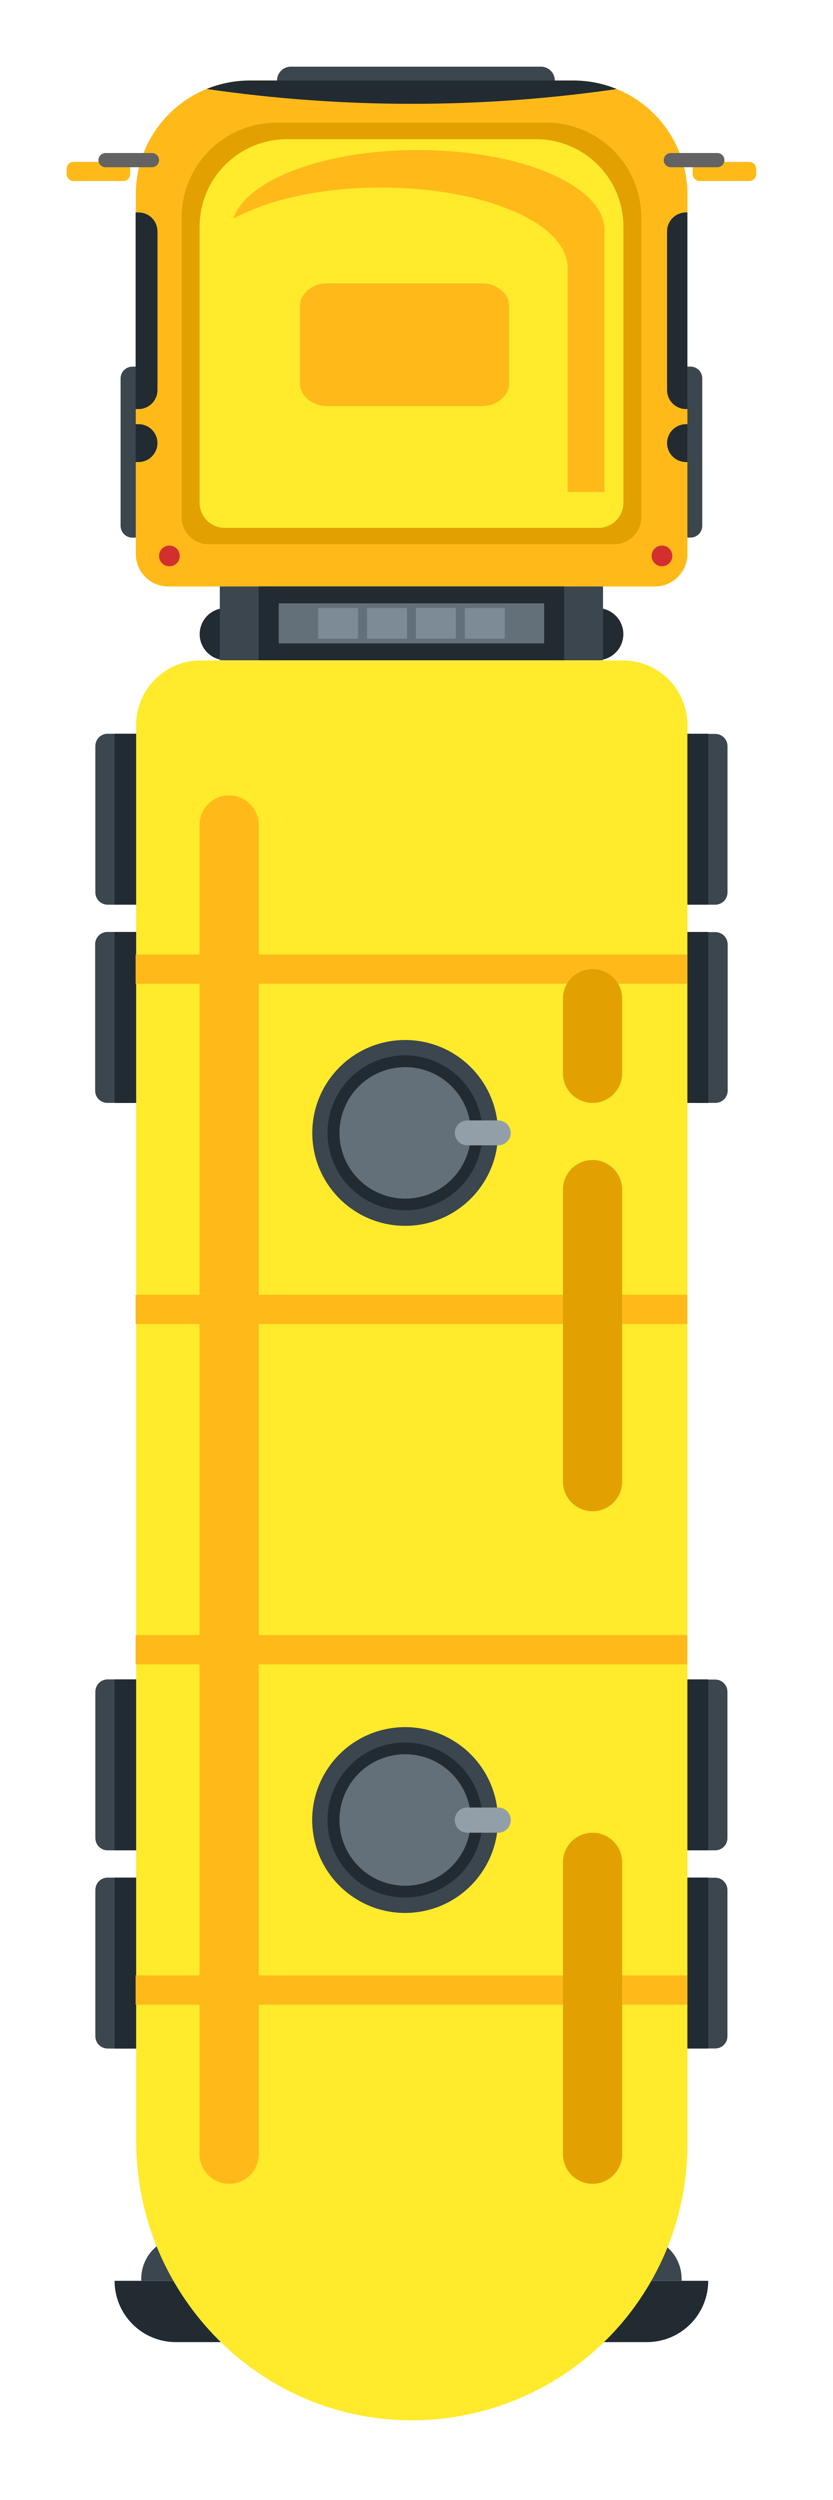 <svg width="50" height="150" viewBox="0 0 50 150" fill="none" xmlns="http://www.w3.org/2000/svg">
<g filter="url(#filter0_d_16_29373)">
<path d="M34.494 29.255L38.448 29.255C38.635 29.255 38.814 29.18 38.947 29.048C39.079 28.916 39.153 28.736 39.153 28.549L39.153 19.701C39.153 19.514 39.079 19.335 38.947 19.202C38.814 19.07 38.635 18.996 38.448 18.996L34.494 18.996L34.494 29.255Z" fill="#3B464E"/>
<path d="M38.09 29.255L34.494 29.255L34.494 18.999L38.09 18.999L38.09 29.255Z" fill="#222B32"/>
<path d="M8.898 18.999L4.944 18.999C4.757 18.999 4.577 19.073 4.445 19.206C4.313 19.338 4.238 19.517 4.238 19.704L4.238 28.552C4.238 28.74 4.313 28.919 4.445 29.051C4.577 29.184 4.757 29.258 4.944 29.258L8.898 29.258L8.898 18.999Z" fill="#3B464E"/>
<path d="M5.298 18.999L8.894 18.999L8.894 29.255L5.298 29.255L5.298 18.999Z" fill="#222B32"/>
<path d="M38.261 30.234L38.261 8.665C38.262 7.768 38.086 6.879 37.742 6.05C37.4 5.22 36.897 4.467 36.262 3.832C35.628 3.197 34.874 2.694 34.045 2.351C33.216 2.007 32.327 1.831 31.43 1.831L11.981 1.831C11.084 1.831 10.195 2.007 9.366 2.351C8.536 2.694 7.783 3.197 7.149 3.832C6.514 4.467 6.011 5.22 5.668 6.05C5.325 6.879 5.149 7.768 5.15 8.665L5.15 30.234C5.15 30.491 5.2 30.745 5.298 30.983C5.396 31.22 5.539 31.436 5.721 31.617C5.902 31.799 6.118 31.943 6.355 32.041C6.592 32.139 6.846 32.19 7.103 32.19L36.295 32.19C36.553 32.191 36.808 32.142 37.047 32.044C37.285 31.946 37.502 31.802 37.684 31.621C37.867 31.439 38.012 31.223 38.111 30.985C38.21 30.747 38.261 30.492 38.261 30.234Z" fill="#FFBA1A"/>
<path d="M9.529 29.658L33.863 29.658C34.295 29.658 34.71 29.486 35.016 29.18C35.321 28.874 35.493 28.46 35.493 28.027L35.493 10.054C35.493 8.544 34.893 7.096 33.825 6.028C32.758 4.961 31.309 4.361 29.799 4.361L13.586 4.361C12.077 4.363 10.632 4.964 9.566 6.032C8.5 7.099 7.902 8.546 7.902 10.054L7.902 28.03C7.902 28.245 7.944 28.457 8.026 28.654C8.108 28.852 8.228 29.032 8.379 29.183C8.531 29.335 8.711 29.455 8.908 29.537C9.106 29.619 9.318 29.661 9.532 29.661L9.529 29.658Z" fill="#E2A100"/>
<path d="M35.602 119.909L39.93 119.909C40.125 119.909 40.312 119.832 40.449 119.694C40.587 119.556 40.664 119.37 40.664 119.175L40.664 110.398C40.664 110.203 40.587 110.016 40.449 109.878C40.312 109.74 40.125 109.663 39.93 109.663L35.602 109.663L35.602 119.909Z" fill="#3B464E"/>
<path d="M39.511 119.909L35.602 119.909L35.602 109.653L39.511 109.653L39.511 119.909Z" fill="#222B32"/>
<path d="M7.786 109.657L3.458 109.657C3.264 109.657 3.077 109.734 2.939 109.872C2.801 110.01 2.724 110.197 2.724 110.391L2.724 119.178C2.724 119.373 2.801 119.56 2.939 119.698C3.077 119.835 3.264 119.913 3.458 119.913L7.786 119.913L7.786 109.657Z" fill="#3B464E"/>
<path d="M3.881 109.657L7.789 109.657L7.789 119.913L3.881 119.913L3.881 109.657Z" fill="#222B32"/>
<path d="M35.602 108.02L39.93 108.02C40.125 108.02 40.312 107.942 40.449 107.805C40.587 107.667 40.664 107.48 40.664 107.285L40.664 98.508C40.664 98.313 40.587 98.126 40.449 97.989C40.312 97.851 40.125 97.773 39.93 97.773L35.602 97.773L35.602 108.02Z" fill="#3B464E"/>
<path d="M39.511 108.02L35.602 108.02L35.602 97.764L39.511 97.764L39.511 108.02Z" fill="#222B32"/>
<path d="M7.786 97.764L3.458 97.764C3.264 97.764 3.077 97.841 2.939 97.979C2.801 98.117 2.724 98.304 2.724 98.499L2.724 107.285C2.724 107.48 2.801 107.667 2.939 107.805C3.077 107.943 3.264 108.02 3.458 108.02L7.786 108.02L7.786 97.764Z" fill="#3B464E"/>
<path d="M3.877 97.764L7.786 97.764L7.786 108.02L3.877 108.02L3.877 97.764Z" fill="#222B32"/>
<path d="M39.511 133.848L3.877 133.848C3.877 134.332 3.973 134.811 4.158 135.257C4.343 135.704 4.614 136.11 4.956 136.451C5.298 136.793 5.704 137.064 6.151 137.249C6.598 137.434 7.077 137.528 7.56 137.528L35.831 137.528C36.807 137.528 37.743 137.14 38.433 136.45C39.123 135.76 39.511 134.824 39.511 133.848Z" fill="#222B32"/>
<path d="M5.469 133.848L37.913 133.848L37.913 133.726C37.913 133.057 37.647 132.415 37.174 131.942C36.701 131.469 36.059 131.203 35.39 131.203L8.002 131.203C7.333 131.203 6.691 131.469 6.218 131.942C5.745 132.415 5.479 133.057 5.479 133.726L5.479 133.848L5.469 133.848Z" fill="#3B464E"/>
<path d="M35.615 63.174L39.943 63.174C40.138 63.174 40.325 63.097 40.462 62.959C40.6 62.821 40.678 62.635 40.678 62.44L40.678 53.663C40.678 53.468 40.6 53.281 40.462 53.143C40.325 53.005 40.138 52.928 39.943 52.928L35.615 52.928L35.615 63.174Z" fill="#3B464E"/>
<path d="M39.511 63.174L35.602 63.174L35.602 52.918L39.511 52.918L39.511 63.174Z" fill="#222B32"/>
<path d="M7.773 52.918L3.446 52.918C3.251 52.918 3.064 52.995 2.926 53.133C2.788 53.271 2.711 53.458 2.711 53.653L2.711 62.439C2.711 62.634 2.788 62.821 2.926 62.959C3.064 63.097 3.251 63.174 3.446 63.174L7.773 63.174L7.773 52.918Z" fill="#3B464E"/>
<path d="M3.877 52.918L7.786 52.918L7.786 63.174L3.877 63.174L3.877 52.918Z" fill="#222B32"/>
<path d="M35.606 51.281L39.933 51.281C40.128 51.281 40.315 51.204 40.453 51.066C40.59 50.928 40.668 50.741 40.668 50.547L40.668 41.77C40.668 41.575 40.59 41.388 40.453 41.25C40.315 41.112 40.128 41.035 39.933 41.035L35.606 41.035L35.606 51.281Z" fill="#3B464E"/>
<path d="M39.511 51.281L35.602 51.281L35.602 41.025L39.511 41.025L39.511 51.281Z" fill="#222B32"/>
<path d="M7.786 41.025L3.458 41.025C3.264 41.025 3.077 41.103 2.939 41.24C2.801 41.378 2.724 41.565 2.724 41.76L2.724 50.547C2.724 50.741 2.801 50.928 2.939 51.066C3.077 51.204 3.264 51.281 3.458 51.281L7.786 51.281L7.786 41.025Z" fill="#3B464E"/>
<path d="M3.877 41.025L7.786 41.025L7.786 51.281L3.877 51.281L3.877 41.025Z" fill="#222B32"/>
<path d="M10.479 28.672L32.919 28.672C33.317 28.672 33.699 28.513 33.98 28.232C34.262 27.95 34.42 27.568 34.42 27.17L34.42 10.599C34.42 9.207 33.867 7.872 32.883 6.887C31.898 5.903 30.563 5.35 29.171 5.35L14.23 5.35C13.541 5.35 12.858 5.486 12.221 5.749C11.585 6.013 11.006 6.4 10.519 6.887C10.031 7.375 9.645 7.953 9.381 8.59C9.117 9.227 8.981 9.909 8.981 10.599L8.981 27.17C8.981 27.568 9.139 27.949 9.42 28.231C9.701 28.512 10.082 28.671 10.479 28.672Z" fill="#FFEA2C"/>
<path d="M15 19.986C15 20.749 15.736 21.365 16.639 21.365H25.924C26.829 21.365 27.564 20.747 27.564 19.986V15.379C27.564 14.616 26.828 14 25.924 14H16.639C15.735 14 15 14.62 15 15.379V19.986Z" fill="#FFBA1A"/>
<path d="M31.071 12.9H31.064C30.875 10.32 25.936 8.252 19.871 8.252C16.259 8.252 13.047 8.988 11 10.124C11.768 7.794 16.437 6 22.086 6C28.153 6 33.089 8.067 33.278 10.648H33.284V26.519H31.071V12.9Z" fill="#FFBA1A"/>
<path d="M32.851 33.482L10.55 33.482C10.135 33.483 9.738 33.648 9.444 33.942C9.151 34.235 8.985 34.633 8.985 35.048C8.985 35.463 9.151 35.861 9.444 36.155C9.738 36.448 10.135 36.613 10.55 36.614L32.851 36.614C33.266 36.613 33.664 36.448 33.957 36.155C34.251 35.861 34.416 35.463 34.417 35.048C34.416 34.633 34.251 34.235 33.957 33.942C33.664 33.648 33.266 33.483 32.851 33.482Z" fill="#222B32"/>
<path d="M38.261 125.651L38.261 40.494C38.261 39.468 37.853 38.485 37.128 37.76C36.403 37.034 35.42 36.627 34.394 36.627L9.039 36.627C8.014 36.627 7.03 37.034 6.305 37.76C5.58 38.485 5.173 39.468 5.173 40.494L5.173 125.455C5.173 134.412 12.21 141.91 21.164 142.21C23.384 142.283 25.595 141.909 27.667 141.109C29.739 140.31 31.629 139.102 33.224 137.557C34.819 136.012 36.087 134.161 36.953 132.116C37.818 130.071 38.263 127.872 38.261 125.651Z" fill="#FFEA2C"/>
<path d="M33.196 36.614L10.193 36.614L10.193 32.187L33.196 32.187L33.196 36.614Z" fill="#3B464E"/>
<path d="M30.863 36.614L12.525 36.614L12.525 32.187L30.863 32.187L30.863 36.614Z" fill="#222B32"/>
<path d="M29.661 35.602L13.731 35.602L13.731 33.199L29.661 33.199L29.661 35.602Z" fill="#637079"/>
<path d="M27.296 35.322L24.899 35.322L24.899 33.482L27.296 33.482L27.296 35.322Z" fill="#7C8B96"/>
<path d="M24.36 35.319L21.963 35.319L21.963 33.479L24.36 33.479L24.36 35.319Z" fill="#7C8B96"/>
<path d="M21.428 35.322L19.031 35.322L19.031 33.482L21.428 33.482L21.428 35.322Z" fill="#7C8B96"/>
<path d="M18.493 35.322L16.096 35.322L16.096 33.482L18.493 33.482L18.493 35.322Z" fill="#7C8B96"/>
<path d="M6.452 20.407L6.452 10.882C6.452 10.581 6.332 10.291 6.119 10.078C5.905 9.865 5.616 9.745 5.314 9.745L5.14 9.745L5.14 21.544L5.314 21.544C5.616 21.544 5.905 21.424 6.119 21.211C6.332 20.998 6.452 20.708 6.452 20.407Z" fill="#222B32"/>
<path d="M6.452 23.587C6.452 23.285 6.332 22.996 6.119 22.783C5.905 22.569 5.616 22.45 5.314 22.45L5.14 22.45L5.14 24.724L5.314 24.724C5.616 24.723 5.904 24.602 6.117 24.389C6.33 24.176 6.45 23.888 6.452 23.587Z" fill="#222B32"/>
<path d="M38.261 21.544L38.261 9.745L38.177 9.745C37.875 9.745 37.586 9.865 37.373 10.078C37.159 10.291 37.039 10.581 37.039 10.882L37.039 20.407C37.039 20.708 37.159 20.998 37.373 21.211C37.586 21.424 37.875 21.544 38.177 21.544L38.261 21.544Z" fill="#222B32"/>
<path d="M29.471 1L14.459 1C14.35 1 14.241 1.021 14.14 1.062C14.039 1.104 13.947 1.165 13.87 1.243C13.793 1.32 13.732 1.412 13.69 1.513C13.648 1.614 13.627 1.722 13.628 1.831C13.628 2.052 13.715 2.263 13.871 2.419C14.027 2.575 14.238 2.663 14.459 2.663L29.471 2.663C29.691 2.662 29.902 2.574 30.058 2.418C30.213 2.262 30.301 2.052 30.302 1.831C30.302 1.611 30.215 1.399 30.059 1.243C29.903 1.088 29.691 1 29.471 1Z" fill="#3B464E"/>
<path d="M38.261 24.724L38.261 22.45L38.177 22.45C37.875 22.45 37.586 22.569 37.373 22.783C37.159 22.996 37.039 23.285 37.039 23.587C37.039 23.889 37.159 24.178 37.373 24.391C37.586 24.605 37.875 24.724 38.177 24.724L38.261 24.724Z" fill="#222B32"/>
<path d="M34.011 2.34C33.193 2.005 32.317 1.832 31.433 1.831L11.984 1.831C11.1 1.832 10.225 2.005 9.407 2.34C17.574 3.526 25.869 3.526 34.037 2.34L34.011 2.34Z" fill="#222B32"/>
<path d="M4.396 7.863L1.419 7.863C1.188 7.863 1 7.675 1 7.444L1 7.132C1 6.9 1.188 6.713 1.419 6.713L4.396 6.713C4.627 6.713 4.815 6.9 4.815 7.132L4.815 7.444C4.815 7.675 4.627 7.863 4.396 7.863Z" fill="#FFBA1A"/>
<path d="M6.123 6.181L3.336 6.181C3.222 6.181 3.113 6.226 3.033 6.307C2.953 6.387 2.907 6.496 2.907 6.61C2.908 6.723 2.954 6.831 3.034 6.911C3.114 6.99 3.223 7.035 3.336 7.035L6.123 7.035C6.236 7.035 6.344 6.99 6.424 6.91C6.504 6.831 6.548 6.722 6.548 6.61C6.549 6.553 6.538 6.498 6.517 6.446C6.496 6.394 6.465 6.347 6.425 6.307C6.385 6.267 6.338 6.235 6.287 6.214C6.235 6.192 6.179 6.181 6.123 6.181Z" fill="#636363"/>
<path d="M38.995 6.713L41.973 6.713C42.204 6.713 42.392 6.9 42.392 7.132L42.392 7.444C42.392 7.675 42.204 7.863 41.973 7.863L38.995 7.863C38.764 7.863 38.577 7.675 38.577 7.444L38.577 7.132C38.577 6.9 38.764 6.713 38.995 6.713Z" fill="#FFBA1A"/>
<path d="M37.268 6.181L40.056 6.181C40.169 6.181 40.278 6.226 40.358 6.307C40.439 6.387 40.484 6.496 40.484 6.61C40.483 6.723 40.438 6.831 40.357 6.911C40.277 6.99 40.169 7.035 40.056 7.035L37.268 7.035C37.155 7.035 37.047 6.99 36.966 6.911C36.886 6.831 36.841 6.723 36.84 6.61C36.84 6.496 36.885 6.387 36.965 6.307C37.046 6.226 37.155 6.181 37.268 6.181Z" fill="#636363"/>
<path d="M7.789 30.357C7.789 30.234 7.753 30.113 7.684 30.011C7.616 29.909 7.518 29.829 7.404 29.782C7.291 29.735 7.165 29.723 7.045 29.747C6.924 29.771 6.813 29.831 6.726 29.918C6.639 30.006 6.58 30.117 6.557 30.238C6.533 30.358 6.546 30.483 6.594 30.597C6.641 30.711 6.721 30.808 6.824 30.875C6.927 30.944 7.047 30.979 7.17 30.979C7.252 30.979 7.333 30.963 7.408 30.931C7.483 30.9 7.552 30.854 7.609 30.796C7.666 30.739 7.712 30.67 7.743 30.595C7.774 30.519 7.789 30.438 7.789 30.357Z" fill="#D32F2F"/>
<path d="M36.685 30.976C36.808 30.985 36.931 30.959 37.038 30.898C37.146 30.838 37.233 30.748 37.289 30.638C37.345 30.528 37.367 30.404 37.352 30.282C37.338 30.159 37.287 30.044 37.207 29.95C37.126 29.857 37.02 29.789 36.901 29.756C36.783 29.724 36.657 29.727 36.54 29.765C36.423 29.804 36.32 29.877 36.244 29.974C36.169 30.071 36.123 30.189 36.115 30.312C36.103 30.475 36.157 30.637 36.263 30.761C36.37 30.885 36.522 30.962 36.685 30.976Z" fill="#D32F2F"/>
<path d="M20.426 100.699C23.465 100.209 26.326 102.275 26.817 105.314C27.308 108.353 25.241 111.215 22.202 111.705C19.163 112.196 16.302 110.13 15.811 107.091C15.32 104.051 17.386 101.19 20.426 100.699Z" fill="#3B464E"/>
<path d="M20.568 101.611C23.103 101.202 25.49 102.925 25.9 105.46C26.309 107.995 24.587 110.382 22.052 110.791C19.517 111.201 17.129 109.478 16.72 106.943C16.31 104.408 18.033 102.021 20.568 101.611Z" fill="#222B32"/>
<path d="M17.681 104.679C18.521 102.669 20.831 101.72 22.841 102.56C24.851 103.4 25.799 105.71 24.959 107.72C24.119 109.73 21.809 110.678 19.8 109.838C17.79 108.998 16.841 106.688 17.681 104.679Z" fill="#637079"/>
<path d="M26.896 105.452L25.05 105.452C24.851 105.452 24.66 105.531 24.519 105.672C24.378 105.813 24.299 106.004 24.299 106.203C24.298 106.302 24.316 106.401 24.354 106.493C24.391 106.585 24.446 106.669 24.516 106.74C24.585 106.811 24.669 106.867 24.76 106.905C24.852 106.943 24.951 106.963 25.05 106.963L26.906 106.963C27.105 106.963 27.296 106.884 27.437 106.743C27.578 106.602 27.657 106.411 27.657 106.212C27.658 106.112 27.639 106.013 27.601 105.92C27.564 105.827 27.508 105.743 27.437 105.672C27.366 105.601 27.282 105.545 27.189 105.507C27.096 105.469 26.997 105.451 26.896 105.452Z" fill="#929FA9"/>
<path d="M15.745 64.975C15.745 61.897 18.24 59.401 21.319 59.401C24.397 59.401 26.893 61.897 26.893 64.975C26.893 68.054 24.397 70.55 21.319 70.55C18.24 70.55 15.745 68.054 15.745 64.975Z" fill="#3B464E"/>
<path d="M20.568 60.38C23.103 59.97 25.491 61.693 25.9 64.228C26.31 66.763 24.587 69.15 22.052 69.56C19.517 69.97 17.13 68.247 16.72 65.712C16.311 63.177 18.033 60.79 20.568 60.38Z" fill="#222B32"/>
<path d="M17.683 63.453C18.523 61.443 20.833 60.495 22.843 61.334C24.852 62.174 25.801 64.484 24.961 66.494C24.121 68.504 21.811 69.452 19.801 68.612C17.792 67.772 16.843 65.462 17.683 63.453Z" fill="#637079"/>
<path d="M26.896 64.225L25.05 64.225C24.851 64.225 24.66 64.304 24.519 64.445C24.378 64.585 24.299 64.776 24.299 64.975C24.301 65.173 24.381 65.363 24.521 65.502C24.662 65.641 24.852 65.72 25.05 65.72L26.906 65.72C27.105 65.72 27.296 65.641 27.437 65.5C27.578 65.359 27.657 65.168 27.657 64.969C27.654 64.77 27.573 64.579 27.43 64.44C27.288 64.3 27.096 64.223 26.896 64.225Z" fill="#929FA9"/>
<path d="M38.251 54.268L38.251 56.024L5.14 56.024L5.14 54.268L38.251 54.268Z" fill="#FFBA1A"/>
<path d="M38.251 74.687L38.251 76.443L5.14 76.443L5.14 74.687L38.251 74.687Z" fill="#FFBA1A"/>
<path d="M38.251 95.106L38.251 96.862L5.14 96.862L5.14 95.106L38.251 95.106Z" fill="#FFBA1A"/>
<path d="M38.251 115.524L38.251 117.281L5.14 117.281L5.14 115.524L38.251 115.524Z" fill="#FFBA1A"/>
<path d="M10.75 44.721C10.279 44.721 9.828 44.908 9.495 45.241C9.162 45.574 8.975 46.026 8.975 46.496L8.975 126.251C8.975 126.722 9.162 127.174 9.495 127.507C9.827 127.841 10.279 128.028 10.75 128.029C11.222 128.029 11.674 127.842 12.008 127.508C12.341 127.175 12.529 126.722 12.529 126.251L12.529 46.496C12.528 46.025 12.34 45.574 12.007 45.241C11.673 44.908 11.221 44.721 10.75 44.721Z" fill="#FFBA1A"/>
<path d="M32.567 106.963C32.096 106.963 31.645 107.15 31.312 107.483C30.979 107.816 30.792 108.267 30.792 108.738L30.792 126.251C30.791 126.484 30.837 126.715 30.926 126.931C31.015 127.147 31.146 127.343 31.311 127.508C31.476 127.673 31.672 127.804 31.887 127.894C32.103 127.983 32.334 128.029 32.567 128.029C33.038 128.028 33.49 127.841 33.823 127.507C34.156 127.174 34.343 126.722 34.343 126.251L34.343 108.729C34.34 108.26 34.152 107.81 33.819 107.48C33.487 107.149 33.036 106.963 32.567 106.963Z" fill="#E2A100"/>
<path d="M32.567 66.599C32.334 66.599 32.103 66.645 31.887 66.735C31.672 66.824 31.476 66.955 31.311 67.12C31.146 67.286 31.015 67.482 30.926 67.698C30.837 67.913 30.791 68.144 30.792 68.378L30.792 85.9C30.792 86.371 30.979 86.822 31.312 87.155C31.645 87.488 32.096 87.675 32.567 87.675C33.038 87.675 33.49 87.488 33.823 87.155C34.156 86.822 34.343 86.371 34.343 85.9L34.343 68.378C34.343 67.907 34.156 67.455 33.823 67.121C33.49 66.788 33.038 66.6 32.567 66.599Z" fill="#E2A100"/>
<path d="M32.567 55.145C32.096 55.145 31.645 55.332 31.312 55.665C30.979 55.998 30.792 56.449 30.792 56.92L30.792 61.399C30.792 61.87 30.979 62.321 31.312 62.654C31.645 62.987 32.096 63.174 32.567 63.174C33.038 63.174 33.49 62.987 33.823 62.654C34.156 62.321 34.343 61.87 34.343 61.399L34.343 56.92C34.343 56.449 34.156 55.998 33.823 55.665C33.49 55.332 33.038 55.145 32.567 55.145Z" fill="#E2A100"/>
</g>
<defs>
<filter id="filter0_d_16_29373" x="0" y="0" width="49.392" height="149.219" filterUnits="userSpaceOnUse" color-interpolation-filters="sRGB">
<feFlood flood-opacity="0" result="BackgroundImageFix"/>
<feColorMatrix in="SourceAlpha" type="matrix" values="0 0 0 0 0 0 0 0 0 0 0 0 0 0 0 0 0 0 127 0" result="hardAlpha"/>
<feOffset dx="3" dy="3"/>
<feGaussianBlur stdDeviation="2"/>
<feComposite in2="hardAlpha" operator="out"/>
<feColorMatrix type="matrix" values="0 0 0 0 0 0 0 0 0 0 0 0 0 0 0 0 0 0 0.25 0"/>
<feBlend mode="normal" in2="BackgroundImageFix" result="effect1_dropShadow_16_29373"/>
<feBlend mode="normal" in="SourceGraphic" in2="effect1_dropShadow_16_29373" result="shape"/>
</filter>
</defs>
</svg>
